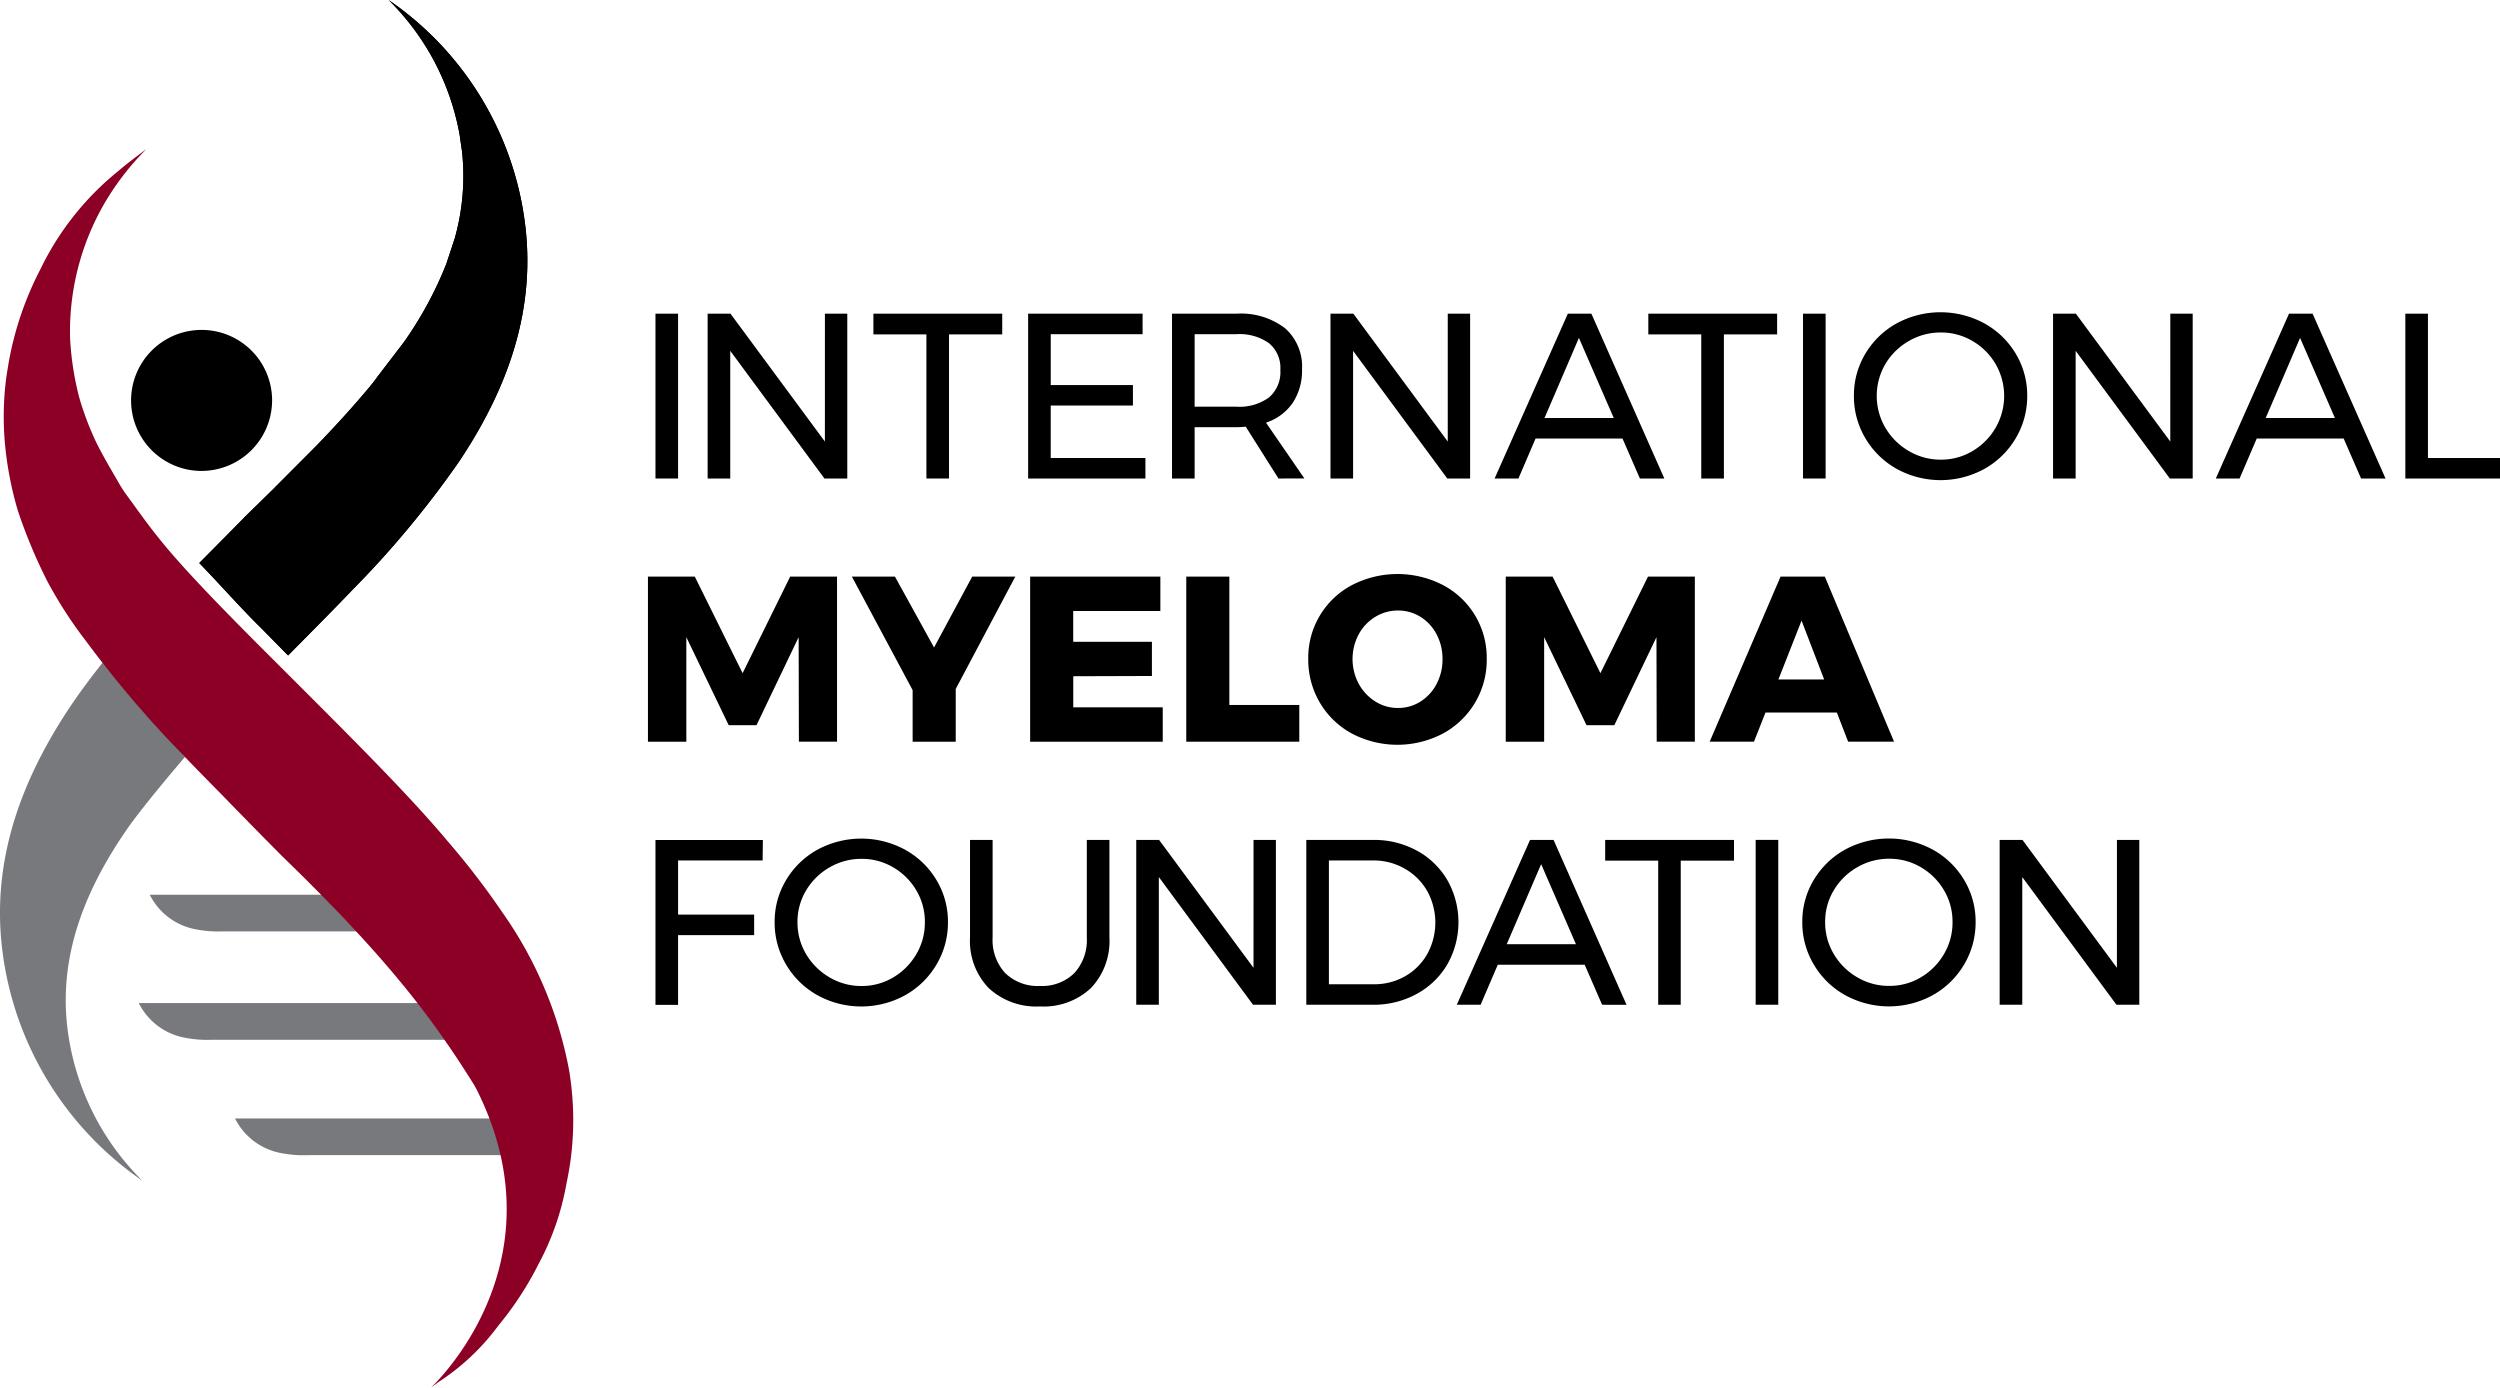 <svg id="IMF_logo" data-name="IMF logo" xmlns="http://www.w3.org/2000/svg" xmlns:xlink="http://www.w3.org/1999/xlink" width="233.003" height="129.317" viewBox="0 0 233.003 129.317">
  <defs>
    <clipPath id="clip-path">
      <rect id="Rectangle_130913" data-name="Rectangle 130913" width="233.003" height="129.317" fill="none"/>
    </clipPath>
  </defs>
  <g id="Group_117187" data-name="Group 117187" clip-path="url(#clip-path)">
    <path id="Path_778282" data-name="Path 778282" d="M8.7,51.984H24.756L28.017,55.4H15.467a10.755,10.755,0,0,1-2.379-.176A6.019,6.019,0,0,1,8.7,51.984" transform="translate(5.257 31.408)" fill="#77797c"/>
    <path id="Path_778283" data-name="Path 778283" d="M8.065,58.279H34.117L36.66,61.7H14.831a10.755,10.755,0,0,1-2.379-.176,6.019,6.019,0,0,1-4.387-3.24" transform="translate(4.873 35.211)" fill="#77797c"/>
    <path id="Path_778284" data-name="Path 778284" d="M13.656,64.983H37.518l1,3.417H20.421a10.76,10.76,0,0,1-2.379-.176,6.014,6.014,0,0,1-4.386-3.24" transform="translate(8.251 39.262)" fill="#77797c"/>
    <rect id="Rectangle_130910" data-name="Rectangle 130910" width="2.106" height="15.363" transform="translate(61.091 29.235)"/>
    <path id="Path_778285" data-name="Path 778285" d="M52.043,18.224h2.085V33.587H52l-8.78-11.9v11.9H41.112V18.224h2.129l8.8,11.919Z" transform="translate(24.84 11.011)"/>
    <path id="Path_778286" data-name="Path 778286" d="M50.744,18.224H62.75v1.931H57.79V33.587H55.683V20.155H50.744Z" transform="translate(30.659 11.011)"/>
    <path id="Path_778287" data-name="Path 778287" d="M59.733,18.224H70.4v1.911h-8.56v4.74H69.5v1.909H61.839v4.893h8.825v1.911H59.733Z" transform="translate(36.09 11.011)"/>
    <path id="Path_778288" data-name="Path 778288" d="M78.015,33.587l-3.051-4.829c-.351.03-.637.045-.857.045H70.2v4.784H68.093V18.224h6.014a6.776,6.776,0,0,1,4.511,1.349A4.751,4.751,0,0,1,80.209,23.4a5.45,5.45,0,0,1-.868,3.139,4.85,4.85,0,0,1-2.49,1.842l3.577,5.2Zm-3.908-6.694a4.655,4.655,0,0,0,3.029-.866A3.117,3.117,0,0,0,78.19,23.47a3,3,0,0,0-1.054-2.491,4.74,4.74,0,0,0-3.029-.844H70.2v6.758Z" transform="translate(41.141 11.011)"/>
    <path id="Path_778289" data-name="Path 778289" d="M88.229,18.224h2.085V33.587H88.186l-8.78-11.9v11.9H77.3V18.224h2.129l8.8,11.919Z" transform="translate(46.703 11.011)"/>
    <path id="Path_778290" data-name="Path 778290" d="M100.377,33.589l-1.623-3.731h-8.1l-1.6,3.731H86.834l6.827-15.365h2.193l6.8,15.365Zm-8.889-5.642H97.94l-3.248-7.463Z" transform="translate(52.464 11.011)"/>
    <path id="Path_778291" data-name="Path 778291" d="M95.765,18.224H107.77v1.931h-4.96V33.587H100.7V20.155H95.765Z" transform="translate(57.86 11.011)"/>
    <rect id="Rectangle_130911" data-name="Rectangle 130911" width="2.106" height="15.363" transform="translate(168.043 29.235)"/>
    <path id="Path_778292" data-name="Path 778292" d="M119.857,19.173a7.778,7.778,0,0,1,2.929,2.82,7.518,7.518,0,0,1,1.076,3.938,7.628,7.628,0,0,1-1.076,3.962,7.8,7.8,0,0,1-2.929,2.854,8.485,8.485,0,0,1-8.144,0,7.777,7.777,0,0,1-2.928-2.854,7.611,7.611,0,0,1-1.075-3.962,7.5,7.5,0,0,1,1.075-3.938,7.77,7.77,0,0,1,2.918-2.82,8.573,8.573,0,0,1,8.154,0m-7.023,1.646a6.014,6.014,0,0,0-2.187,2.14,5.882,5.882,0,0,0,0,5.958,6.075,6.075,0,0,0,2.187,2.162,5.784,5.784,0,0,0,2.973.8,5.677,5.677,0,0,0,2.952-.8,6.029,6.029,0,0,0,2.151-2.162,5.933,5.933,0,0,0,0-5.958,5.967,5.967,0,0,0-2.151-2.14,5.744,5.744,0,0,0-2.952-.791,5.853,5.853,0,0,0-2.973.791" transform="translate(65.077 10.961)"/>
    <path id="Path_778293" data-name="Path 778293" d="M130.209,18.224h2.085V33.587h-2.129l-8.78-11.9v11.9H119.28V18.224h2.127l8.8,11.919Z" transform="translate(72.067 11.011)"/>
    <path id="Path_778294" data-name="Path 778294" d="M142.276,33.589l-1.623-3.731h-8.1l-1.6,3.731h-2.217l6.826-15.365h2.195l6.8,15.365Zm-8.889-5.642h6.452l-3.248-7.463Z" transform="translate(77.779 11.011)"/>
    <path id="Path_778295" data-name="Path 778295" d="M139.747,18.224h2.106V31.677h6.717v1.911h-8.823Z" transform="translate(84.434 11.011)"/>
    <path id="Path_778296" data-name="Path 778296" d="M37.645,33.5h4.367l4.456,9,4.434-9h4.367V48.886H51.713l-.022-9.744L47.762,47.35H45.173l-3.951-8.207v9.744H37.645Z" transform="translate(22.744 20.241)"/>
    <path id="Path_778297" data-name="Path 778297" d="M64.724,33.5,59.172,43.97v4.917H55.155V44.08L49.493,33.5h4.015l3.643,6.606L60.708,33.5Z" transform="translate(29.903 20.241)"/>
    <path id="Path_778298" data-name="Path 778298" d="M59.85,33.5H71.987v3.205H63.865v2.873H71.2v3.183l-7.331.024v2.9h8.34v3.205H59.85Z" transform="translate(36.16 20.241)"/>
    <path id="Path_778299" data-name="Path 778299" d="M68.921,33.5h4.015V45.463h6.519v3.423H68.921Z" transform="translate(41.641 20.241)"/>
    <path id="Path_778300" data-name="Path 778300" d="M88.572,34.383a7.645,7.645,0,0,1,4.071,6.868,7.789,7.789,0,0,1-4.071,6.959,9.121,9.121,0,0,1-8.494.01,7.719,7.719,0,0,1-2.984-2.875,7.864,7.864,0,0,1-1.086-4.094,7.647,7.647,0,0,1,4.07-6.868,9.246,9.246,0,0,1,8.494,0m-6.32,2.961a4.255,4.255,0,0,0-1.546,1.636,4.9,4.9,0,0,0,.01,4.607,4.458,4.458,0,0,0,1.548,1.646,3.884,3.884,0,0,0,2.108.6,3.833,3.833,0,0,0,2.1-.6,4.235,4.235,0,0,0,1.5-1.646,4.886,4.886,0,0,0,.549-2.315,4.838,4.838,0,0,0-.549-2.292,4.174,4.174,0,0,0-1.5-1.636,3.89,3.89,0,0,0-2.1-.592,4,4,0,0,0-2.119.592" transform="translate(45.923 20.15)"/>
    <path id="Path_778301" data-name="Path 778301" d="M87.482,33.5h4.367l4.456,9,4.434-9h4.367V48.886h-3.555l-.022-9.744L97.6,47.35H95.011L91.06,39.143v9.744H87.482Z" transform="translate(52.856 20.241)"/>
    <path id="Path_778302" data-name="Path 778302" d="M112.236,48.887l-1.054-2.721h-6.649l-1.076,2.721H99.33L105.936,33.5h4.126l6.452,15.387Zm-6.5-5.8H110l-2.106-5.485Z" transform="translate(60.014 20.24)"/>
    <path id="Path_778303" data-name="Path 778303" d="M38.082,48.8H48.091l-.022,1.911h-7.88v5.047h7.089v1.911H40.188v6.5H38.082Z" transform="translate(23.009 29.487)"/>
    <path id="Path_778304" data-name="Path 778304" d="M57.153,49.753a7.754,7.754,0,0,1,2.929,2.82,7.5,7.5,0,0,1,1.076,3.938,7.612,7.612,0,0,1-1.076,3.962,7.782,7.782,0,0,1-2.929,2.854,8.482,8.482,0,0,1-8.143,0,7.77,7.77,0,0,1-2.929-2.854,7.611,7.611,0,0,1-1.075-3.962,7.5,7.5,0,0,1,1.075-3.938A7.77,7.77,0,0,1,49,49.753a8.573,8.573,0,0,1,8.154,0M50.13,51.4a6,6,0,0,0-2.185,2.14,5.665,5.665,0,0,0-.81,2.973,5.728,5.728,0,0,0,.81,2.987A6.067,6.067,0,0,0,50.13,61.66a5.79,5.79,0,0,0,2.974.8,5.681,5.681,0,0,0,2.952-.8A6.05,6.05,0,0,0,58.207,59.5a5.78,5.78,0,0,0,.8-2.987,5.717,5.717,0,0,0-.8-2.973,5.979,5.979,0,0,0-2.151-2.14,5.748,5.748,0,0,0-2.952-.791,5.859,5.859,0,0,0-2.974.791" transform="translate(27.192 29.437)"/>
    <path id="Path_778305" data-name="Path 778305" d="M59.638,61.209a4.331,4.331,0,0,0,3.237,1.2,4.265,4.265,0,0,0,3.205-1.2,4.571,4.571,0,0,0,1.163-3.325V48.8h2.106v9.086a6.356,6.356,0,0,1-1.723,4.72,6.447,6.447,0,0,1-4.752,1.712A6.512,6.512,0,0,1,58.091,62.6a6.33,6.33,0,0,1-1.734-4.72V48.8h2.106v9.086a4.543,4.543,0,0,0,1.174,3.325" transform="translate(34.05 29.483)"/>
    <path id="Path_778306" data-name="Path 778306" d="M76.946,48.8h2.085V64.161H76.9l-8.78-11.9v11.9H66.015V48.8h2.129l8.8,11.919Z" transform="translate(39.885 29.483)"/>
    <path id="Path_778307" data-name="Path 778307" d="M86.2,49.795a7.377,7.377,0,0,1,2.843,2.754,7.963,7.963,0,0,1-.011,7.859,7.4,7.4,0,0,1-2.865,2.754,8.347,8.347,0,0,1-4.081,1H75.895V48.8h6.256a8.254,8.254,0,0,1,4.049,1M85.1,61.505a5.467,5.467,0,0,0,2.063-2.063,6.092,6.092,0,0,0-.011-5.9,5.592,5.592,0,0,0-2.1-2.074,5.852,5.852,0,0,0-2.952-.757H78V62.251h4.192a5.76,5.76,0,0,0,2.908-.746" transform="translate(45.855 29.483)"/>
    <path id="Path_778308" data-name="Path 778308" d="M98.181,64.162l-1.623-3.731h-8.1l-1.6,3.731H84.638L91.465,48.8h2.193l6.8,15.365ZM89.292,58.52h6.452L92.5,51.057Z" transform="translate(51.137 29.483)"/>
    <path id="Path_778309" data-name="Path 778309" d="M93.259,48.8h12.006v1.931H100.3V64.161H98.2V50.729H93.259Z" transform="translate(56.346 29.483)"/>
    <rect id="Rectangle_130912" data-name="Rectangle 130912" width="2.106" height="15.363" transform="translate(163.63 78.279)"/>
    <path id="Path_778310" data-name="Path 778310" d="M116.859,49.747a7.754,7.754,0,0,1,2.929,2.82,7.5,7.5,0,0,1,1.076,3.938,7.616,7.616,0,0,1-1.076,3.962,7.781,7.781,0,0,1-2.929,2.854,8.481,8.481,0,0,1-8.143,0,7.77,7.77,0,0,1-2.929-2.854,7.616,7.616,0,0,1-1.076-3.962,7.5,7.5,0,0,1,1.076-3.938,7.77,7.77,0,0,1,2.918-2.82,8.573,8.573,0,0,1,8.154,0m-7.023,1.646a6,6,0,0,0-2.185,2.14,5.661,5.661,0,0,0-.81,2.973,5.722,5.722,0,0,0,.81,2.985,6.058,6.058,0,0,0,2.185,2.162,5.79,5.79,0,0,0,2.974.8,5.681,5.681,0,0,0,2.952-.8,6.041,6.041,0,0,0,2.151-2.162,5.775,5.775,0,0,0,.8-2.985,5.712,5.712,0,0,0-.8-2.973,5.979,5.979,0,0,0-2.151-2.14,5.748,5.748,0,0,0-2.952-.791,5.859,5.859,0,0,0-2.974.791" transform="translate(63.265 29.434)"/>
    <path id="Path_778311" data-name="Path 778311" d="M127.108,48.8h2.085V64.161h-2.13l-8.778-11.9v11.9h-2.108V48.8h2.129l8.8,11.919Z" transform="translate(70.193 29.483)"/>
    <path id="Path_778312" data-name="Path 778312" d="M14.187,32.312h0a6.572,6.572,0,1,1,6.574-6.572,6.592,6.592,0,0,1-6.574,6.572" transform="translate(4.6 11.58)"/>
    <path id="Path_778313" data-name="Path 778313" d="M29.225,0a23.462,23.462,0,0,1,6.614,12.54l.231,1.593a21.5,21.5,0,0,1-.68,8.077L34.6,24.6a34.962,34.962,0,0,1-3.946,7.283l-2.435,3.183-.116.16c-.2.274-.316.43-.561.725l-.088.116h-.008c-1.546,1.856-3.213,3.68-4.96,5.485l-3.8,3.813-.162.168q-1.266,1.244-2.543,2.485c-.2.207-2.785,2.831-3.9,3.948l-.505.512c2,2.055,3.925,4.275,6.027,6.32v0c.043.045.274.284.561.574l1.068,1.084.624.632c.2-.2.545-.557.7-.711C22.315,58.6,24.1,56.8,25.862,54.963h0A90.622,90.622,0,0,0,35.75,43.077c5.095-7.6,7.118-14.877,6.186-22.239A29.773,29.773,0,0,0,29.225,0" transform="translate(6.995)"/>
    <path id="Path_778314" data-name="Path 778314" d="M17.606,58.8c.043.045.274.282.561.574s.663.674,1.068,1.084c.2.207.414.419.622.632.2-.2.547-.557.7-.711,1.76-1.777,3.545-3.574,5.305-5.413h0A90.4,90.4,0,0,0,35.75,43.076c5.1-7.6,7.119-14.877,6.187-22.237A29.773,29.773,0,0,0,29.226,0a23.471,23.471,0,0,1,6.612,12.54l.231,1.591a21.477,21.477,0,0,1-.68,8.079L34.6,24.6a35.026,35.026,0,0,1-3.946,7.281L28.22,35.063l-.117.162c-.2.273-.316.43-.561.723l-.088.117h-.006c-1.546,1.856-3.215,3.68-4.96,5.485l-3.8,3.812-.162.168c-.844.829-1.694,1.657-2.541,2.486-.2.207-2.786,2.831-3.9,3.948l-.505.512c2,2.055,3.925,4.275,6.027,6.32Z" transform="translate(6.995)"/>
    <path id="Path_778315" data-name="Path 778315" d="M17.247,47.266l-.093.119s-3.691,4.3-5.238,6.518c-4,5.746-6.481,11.943-5.618,18.767a24.091,24.091,0,0,0,6.962,14.1A30.6,30.6,0,0,1,.226,65.382C-.732,57.821,1.347,50.347,6.58,42.538c.894-1.333,1.875-2.637,2.892-3.932l.088-.1L13.17,42.85Z" transform="translate(0 23.265)" fill="#77797c"/>
    <path id="Path_778316" data-name="Path 778316" d="M27.672,76.038Q26.9,75.28,26.09,74.49q-2.9-2.921-5.547-5.653c-1.2-1.213-2.4-2.434-3.589-3.677h0A100.8,100.8,0,0,1,7.894,54.531a40.542,40.542,0,0,1-3.6-5.56,48.6,48.6,0,0,1-2.77-6.635A32.514,32.514,0,0,1,.335,36.182a28.116,28.116,0,0,1,.1-6.078c.022-.184.022-.175.09-.6.008-.061.064-.406.133-.839a30.4,30.4,0,0,1,3-8.852,26.542,26.542,0,0,1,7.155-9.038c.1-.083.2-.168.3-.252.727-.611,1.546-1.224,2.4-1.859l0,0a24.766,24.766,0,0,0-4.124,5.433l-.247.459A23.842,23.842,0,0,0,6.4,26.3a27.785,27.785,0,0,0,.845,5.49,27.9,27.9,0,0,0,1.6,4.224c.7,1.41,1.479,2.69,2.259,4.051.117.183.231.364.35.545,3.056,4.182,3.722,5.48,13.1,14.856C32.343,63.245,37.85,68.7,41.6,73.183a72.29,72.29,0,0,1,5.122,6.67A37.365,37.365,0,0,1,52.911,94.53c.034.2.063.4.091.6a28.035,28.035,0,0,1,.069,7.564c-.1.813-.247,1.611-.411,2.4a24.875,24.875,0,0,1-2.591,7.466,30.53,30.53,0,0,1-3.746,5.746,21.416,21.416,0,0,1-5.581,5.265c-.234.172-.465.348-.7.513l0,0s12.442-11.4,4.27-27.732c-.077-.143-.157-.29-.239-.44C40.213,89.7,36.129,84.4,27.866,76.229Z" transform="translate(0.132 5.232)" fill="#8b0024"/>
  </g>
</svg>
